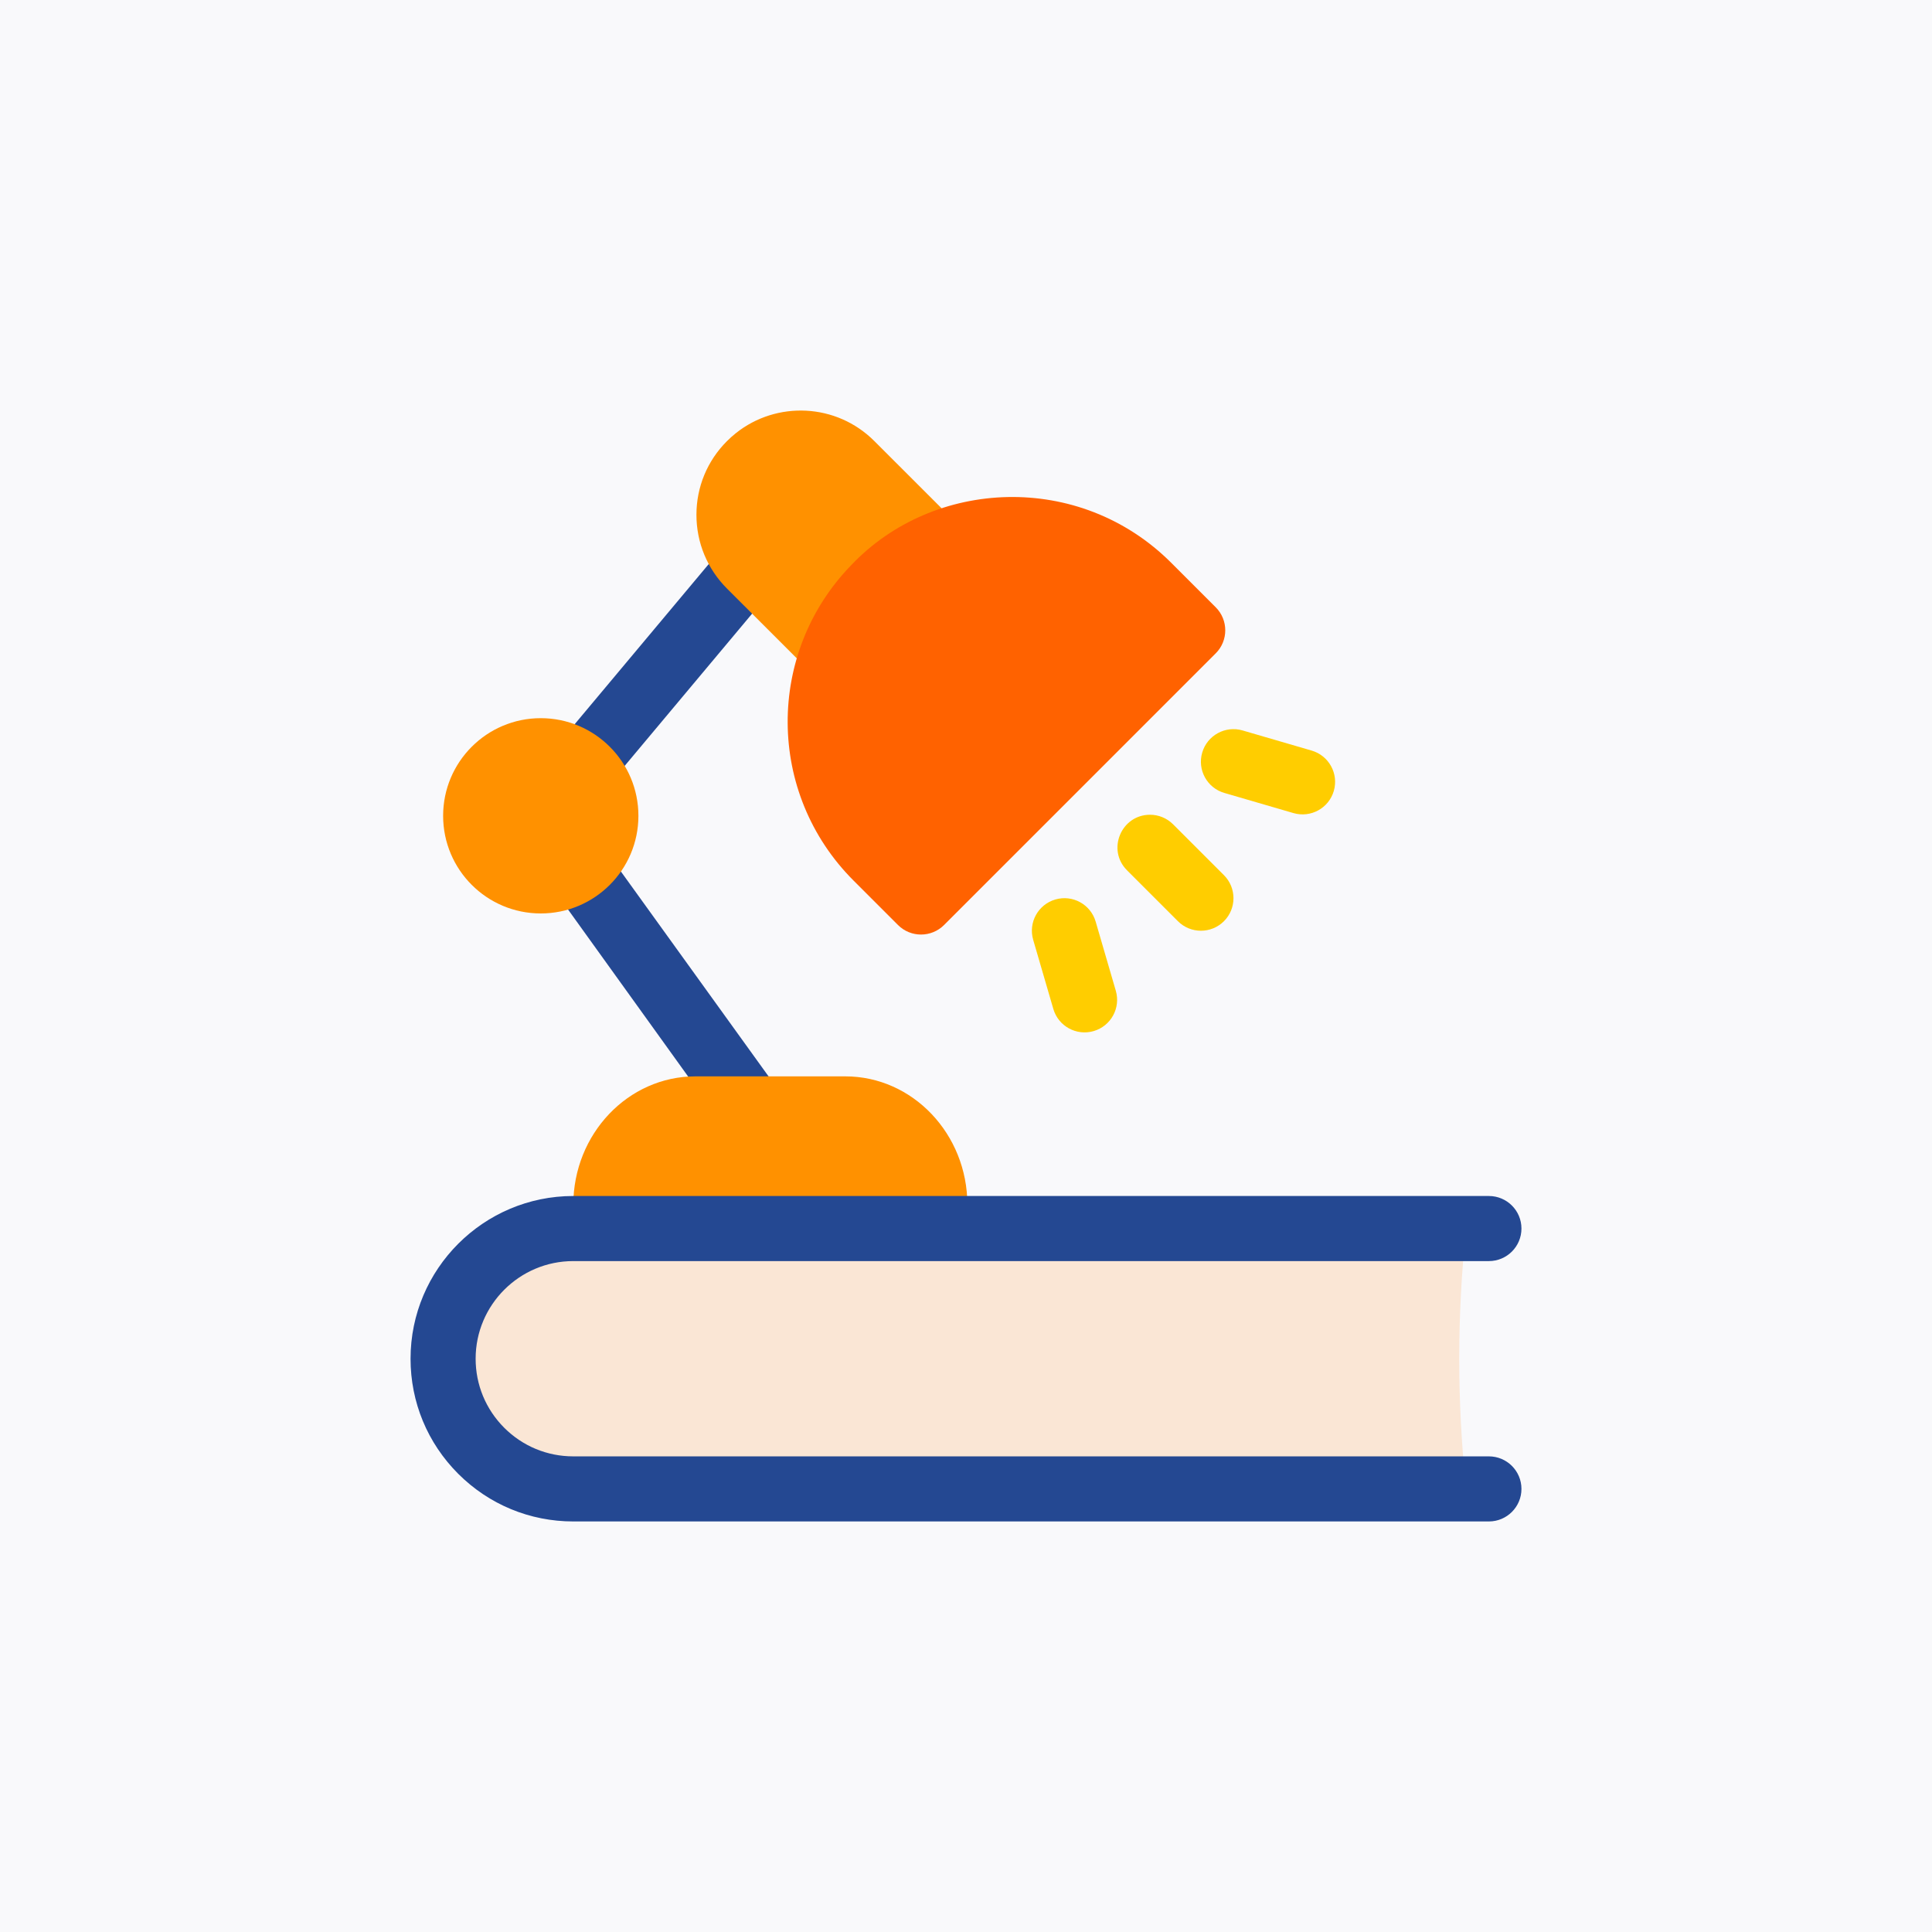 <svg width="80" height="80" viewBox="0 0 80 80" fill="none" xmlns="http://www.w3.org/2000/svg">
<rect x="0" y="0" width="80" height="80" fill="#333333" stroke="none"/>
<g clip-path="url(#clip0_8116_1612)">
<rect width="80" height="80" fill="#F9F9FB"/>
<path d="M55.638 140.166C50.555 135.912 49.885 128.344 54.138 123.262L115.946 49.432C120.201 44.352 127.769 43.681 132.85 47.934C137.933 52.188 138.603 59.756 134.35 64.838L72.542 138.668C68.289 143.748 60.722 144.422 55.638 140.166Z" fill="#244892"/>
<g clip-path="url(#clip1_8116_1612)">
<path d="M30.678 46.652C30.259 46.652 29.846 46.458 29.583 46.091L22.87 36.755C22.435 36.151 22.573 35.309 23.177 34.874C23.782 34.44 24.624 34.577 25.058 35.182L33.44 46.812C33.875 47.416 32.068 45.965 31.464 46.399C31.226 46.57 30.951 46.652 30.678 46.652Z" fill="#244892"/>
<path d="M40.057 52.248V49.888C40.057 46.956 37.79 44.57 35.003 44.57H28.794C26.007 44.57 23.74 46.956 23.74 49.888V52.248H40.057Z" fill="#FF9100"/>
<path d="M23.248 32.741C22.677 32.264 22.602 31.414 23.08 30.843L30.021 22.552C30.499 21.981 31.349 21.906 31.92 22.383C32.49 22.861 32.566 23.711 32.088 24.282L25.147 32.573C24.669 33.144 23.819 33.219 23.248 32.741Z" fill="#244892"/>
<path d="M39.21 23.855C37.685 24.537 36.432 25.82 35.794 27.407C35.43 28.311 34.267 28.535 33.59 27.857L30.102 24.37C29.287 23.554 28.838 22.47 28.838 21.317C28.838 20.164 29.287 19.08 30.103 18.265C30.221 18.147 30.343 18.038 30.471 17.936C32.146 16.598 34.626 16.683 36.207 18.266L39.614 21.672C40.281 22.338 40.072 23.471 39.21 23.855Z" fill="#FF9100"/>
<path d="M22.392 37.824C24.625 37.824 26.435 36.014 26.435 33.781C26.435 31.548 24.625 29.738 22.392 29.738C20.159 29.738 18.349 31.548 18.349 33.781C18.349 36.014 20.159 37.824 22.392 37.824Z" fill="#FF9100"/>
<path d="M47.62 33.737C47.965 33.737 48.31 33.869 48.574 34.132L50.681 36.239C51.207 36.765 51.207 37.619 50.681 38.145C50.155 38.671 49.301 38.672 48.775 38.145L46.667 36.037C45.817 35.186 46.43 33.737 47.62 33.737Z" fill="#FFCD00"/>
<path d="M43.616 41.778L42.782 38.916C42.574 38.202 42.984 37.454 43.699 37.246C44.413 37.037 45.161 37.448 45.369 38.162L46.203 41.024C46.412 41.739 46.001 42.486 45.287 42.695C44.572 42.903 43.824 42.493 43.616 41.778Z" fill="#FFCD00"/>
<path d="M53.559 33.668L50.697 32.834C49.983 32.626 49.572 31.878 49.781 31.163C49.989 30.449 50.737 30.038 51.452 30.246L54.313 31.08C55.028 31.289 55.438 32.037 55.23 32.751C55.022 33.466 54.274 33.876 53.559 33.668Z" fill="#FFCD00"/>
<path d="M50.341 27.053L44.965 32.43L44.616 32.779L40.186 37.208L39.091 38.303C38.567 38.827 37.712 38.831 37.184 38.303L35.342 36.461C31.724 32.841 31.723 27.031 35.243 23.406C38.658 19.8 44.706 19.514 48.498 23.304L50.341 25.147C50.867 25.673 50.867 26.527 50.341 27.053Z" fill="#FF6200"/>
<path d="M60.424 56.262C60.424 58.015 60.515 59.767 60.693 61.496H23.399C22.307 61.496 21.279 60.952 20.506 59.964C19.733 58.974 19.308 57.66 19.308 56.262C19.308 53.376 21.143 51.028 23.399 51.028H60.693C60.515 52.756 60.424 54.509 60.424 56.262Z" fill="#FAE6D5"/>
<path d="M63 61.653C63 62.396 62.396 63 61.652 63H23.738C21.94 63 20.247 62.299 18.974 61.027C17.701 59.753 17 58.062 17 56.262C17 52.546 20.023 49.524 23.738 49.524H61.652C62.396 49.524 63 50.128 63 50.871C63 51.615 62.396 52.219 61.652 52.219H23.738C21.509 52.219 19.695 54.033 19.695 56.262C19.695 57.342 20.116 58.357 20.88 59.122C21.643 59.884 22.658 60.305 23.738 60.305H61.652C62.396 60.305 63 60.909 63 61.653Z" fill="#244892"/>
</g>
</g>
<defs>
<clipPath id="clip0_8116_1612">
<rect width="80" height="80" fill="white"/>
</clipPath>
<clipPath id="clip1_8116_1612">
<rect width="46" height="46" fill="white" transform="translate(17 17)"/>
</clipPath>
</defs>
</svg>
